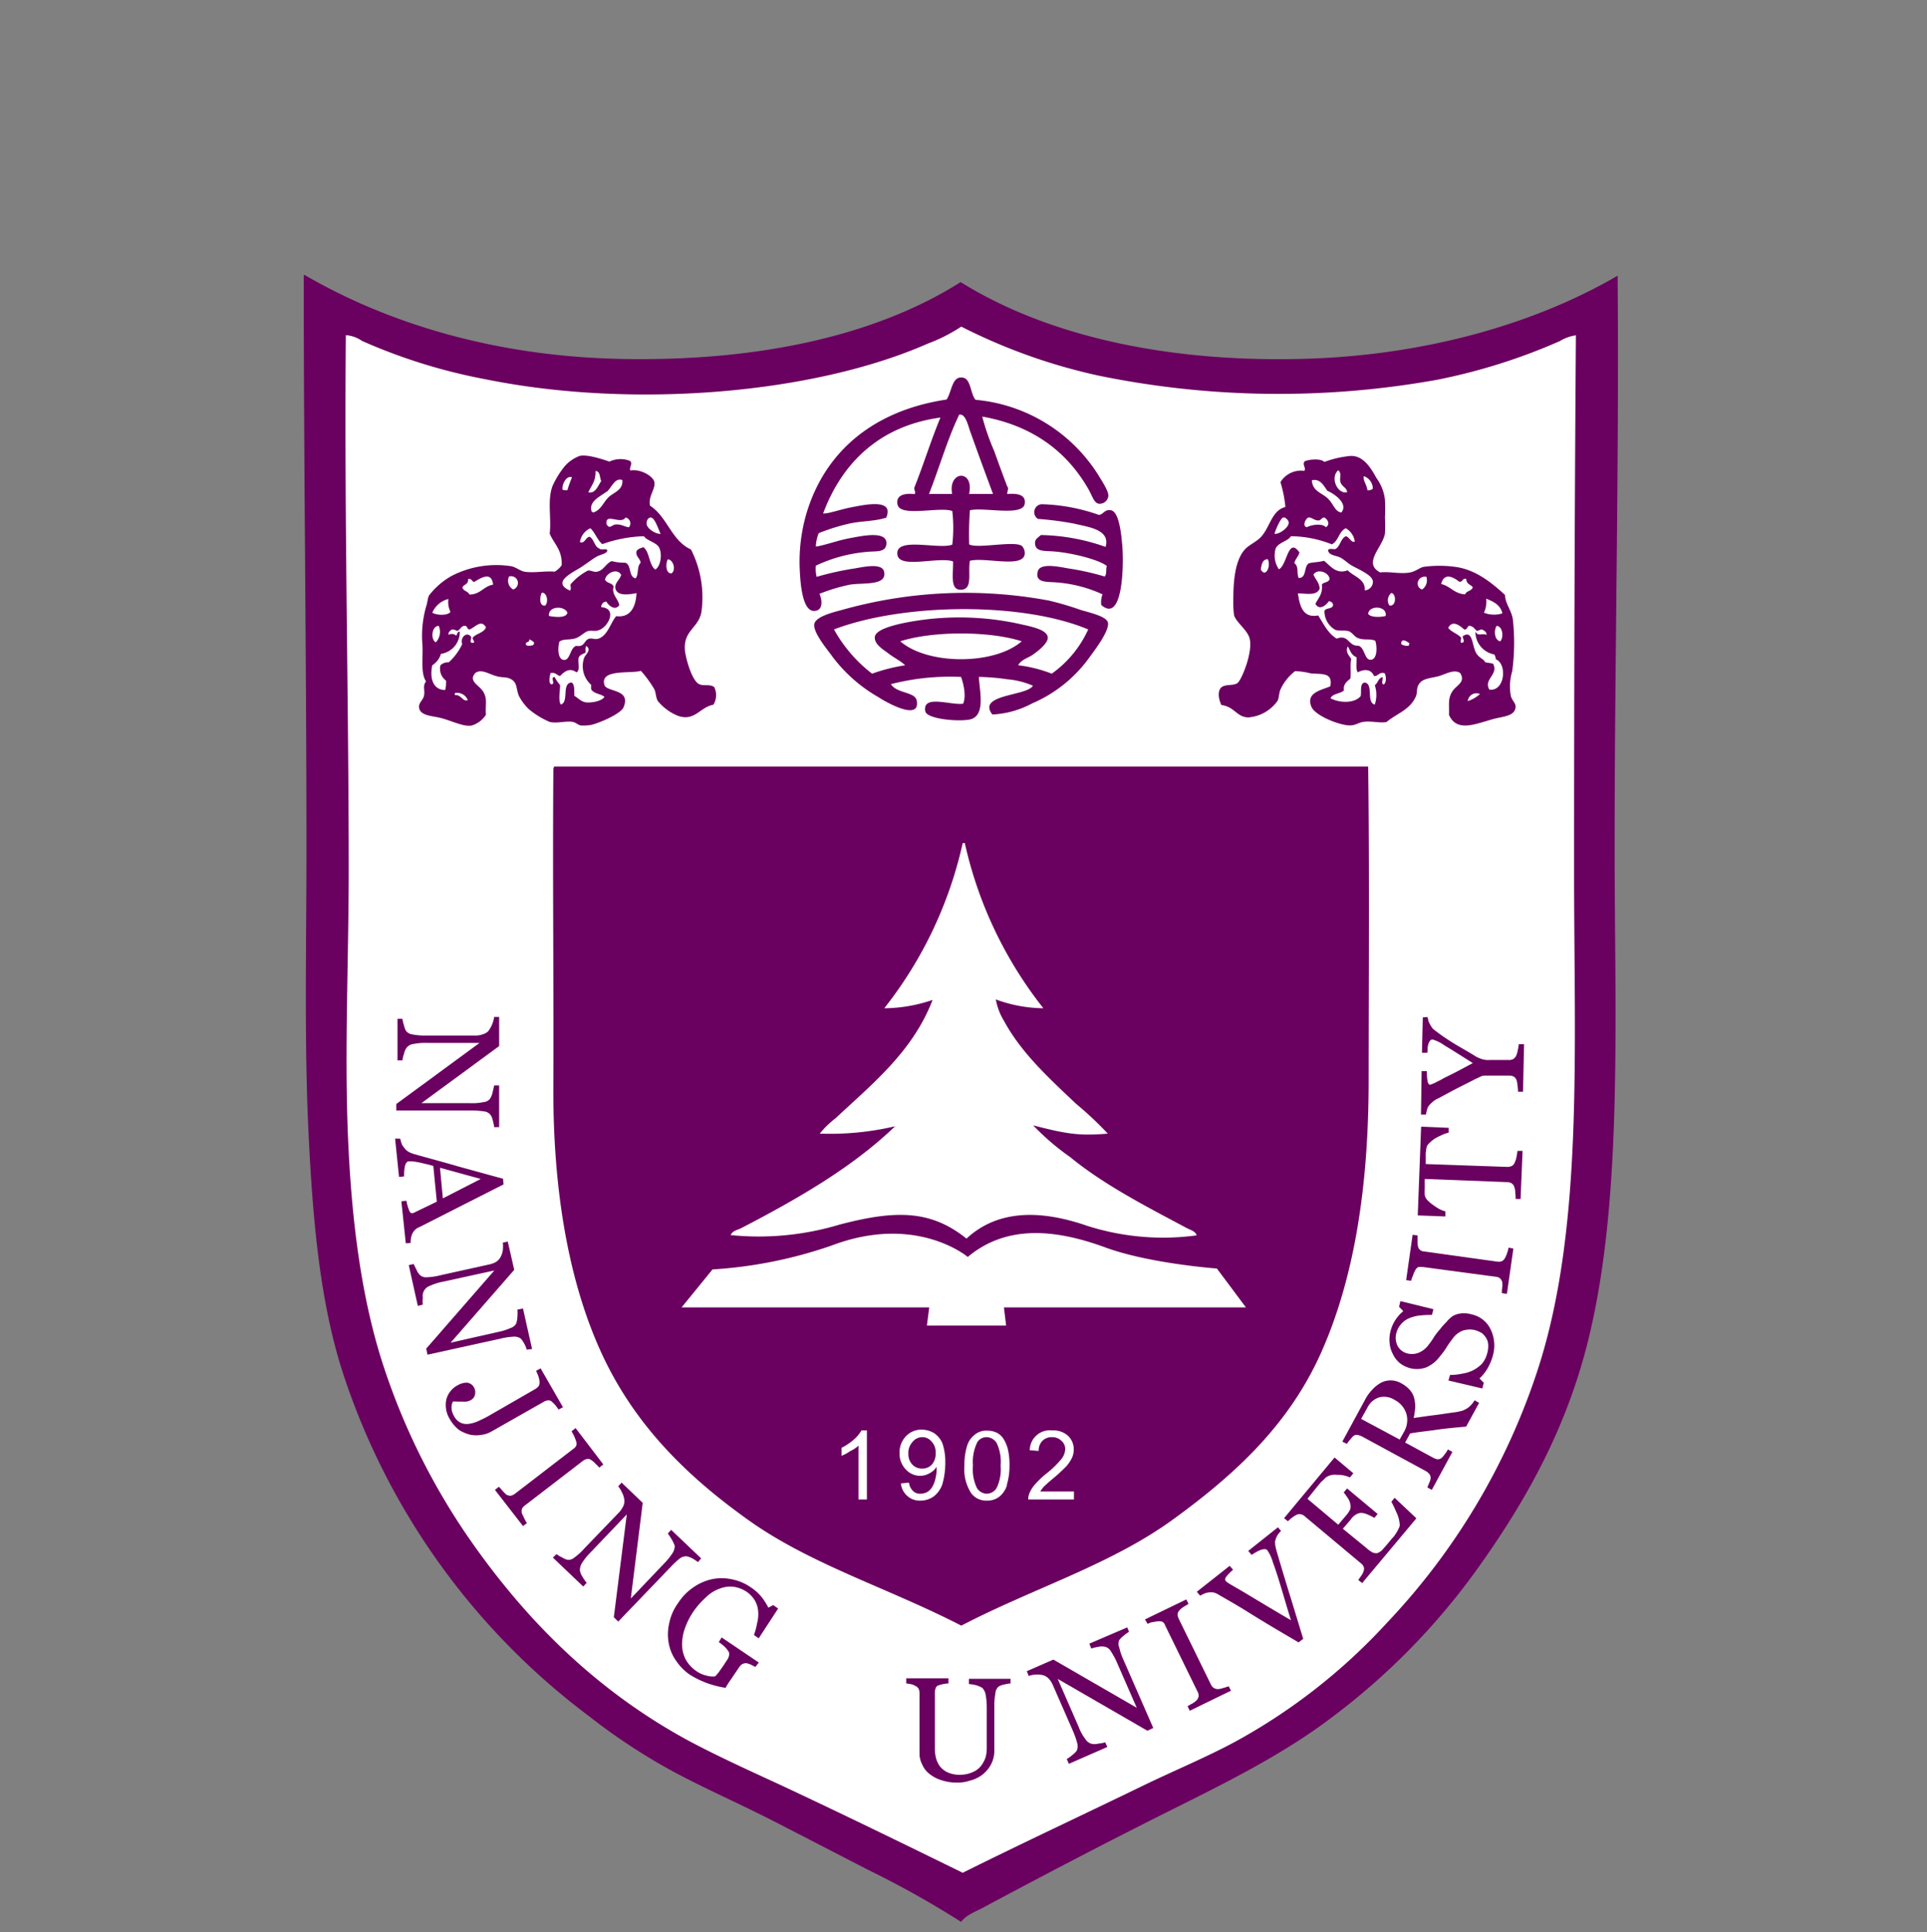 <svg id="图层_1" data-name="图层 1" xmlns="http://www.w3.org/2000/svg" viewBox="0 0 297.42 298.26"><rect x="0" y="0" width="297.42" height="298.26" fill="#808080" stroke="none"/><ellipse cx="148.71" cy="149.13" rx="148.71" ry="149.13" style="fill:#fff;opacity:0"/><path id="path5" d="M50.52,46.6c12.59,7.35,29.17,12.52,49,12.7,20.36.23,37.62-3.74,50.08-11.63,12.56,7.85,30,11.94,50.18,11.63C219.3,59,236.46,54,248.86,46.7c.24,29.25-.45,57.15-.45,86.26,0,28.92,1.56,58.94-5.84,81-3.61,10.85-9,19.94-15.16,28.47a103.33,103.33,0,0,1-21.54,21.94c-8.34,6.36-18,10.87-27.79,15.81-8.41,4.23-16.85,8.6-25,13-1.14.63-2.48,1.05-3.31,2.15a146.39,146.39,0,0,0-14-7.86c-4.8-2.45-9.64-5-14.45-7.44s-9.92-4.7-14.62-7.2a89.07,89.07,0,0,1-13.17-8.62,105.75,105.75,0,0,1-36.73-50.57c-3.86-11.2-5-24-5.63-37.9-.63-13.68-.3-28.24-.3-42.44,0-28.91-.41-57.34-.41-86.47C50.42,46.76,50.42,46.6,50.52,46.6Z" transform="translate(-1.28 -1)" style="fill:#fff;fill-rule:evenodd"/><g id="g3"><path id="path5-2" data-name="path5" d="M48.26,43.43c12.88,7.5,29.82,12.79,50.11,13,20.8.25,38.44-3.82,51.18-11.88,12.83,8,30.67,12.21,51.27,11.88,19.92-.26,37.46-5.47,50.13-12.87.24,29.89-.46,58.4-.46,88.15,0,29.55,1.59,60.22-6,82.82-3.68,11.08-9.23,20.37-15.49,29.08A105.23,105.23,0,0,1,207,266c-8.53,6.5-18.39,11.1-28.4,16.15C170,286.49,161.4,291,153,295.5c-1.17.64-2.54,1.07-3.38,2.19a148.43,148.43,0,0,0-14.29-8c-4.9-2.52-9.85-5.09-14.76-7.61-5.07-2.59-10.14-4.81-14.95-7.36a92.74,92.74,0,0,1-13.46-8.81,108.1,108.1,0,0,1-37.53-51.68c-3.94-11.44-5.07-24.54-5.75-38.72-.65-14-.3-28.87-.3-43.37,0-29.55-.42-58.6-.42-88.37C48.16,43.59,48.16,43.43,48.26,43.43Zm96.2,10.62c-17.7,7.8-45.59,10.08-68.19,5.51a86.28,86.28,0,0,1-19.11-5.93,5,5,0,0,0-2.5-.89c-.26,27.5.44,56,.44,82.52,0,13.78-.66,27.86-.12,41s2.08,25.45,5.65,36.11A103.54,103.54,0,0,0,74.74,240c8.77,12.27,19.39,22.45,32.83,29.73,4.52,2.41,9.29,4.57,14.12,6.8,9.41,4.4,18.83,9,28.18,13.58,9.33-4.65,18.81-9.06,28.1-13.58,4.79-2.31,9.59-4.29,14.08-6.72a90.78,90.78,0,0,0,23.3-18.29,103.29,103.29,0,0,0,23.33-39.26c7-21.63,5.55-49,5.55-76.68,0-27.88.08-55.34.28-82.82a6.59,6.59,0,0,0-2.47.89,90.44,90.44,0,0,1-19.07,6A138.29,138.29,0,0,1,170.91,59a87.89,87.89,0,0,1-21.26-7.58A25.54,25.54,0,0,1,144.46,54.05Z" transform="translate(-1.28 -1)" style="fill:#6a005f;fill-rule:evenodd"/><path id="path7" d="M151.84,62.72a25,25,0,0,1,19.19,12c.52.84,1.39,2.21,1.31,2.88A1.34,1.34,0,0,1,171,78.77c-.87,0-1.11-1.22-1.75-2.29-3.32-5.81-8.69-9.82-16.37-11.17a35.85,35.85,0,0,0,1.85,5.32c.64,1.81,1.33,3.68,2,5.45.3.32,0,.74,0,1.18,1.39-.1,2.94,0,2.71,1.51-.3,2-6.25.49-8.46,1a50.42,50.42,0,0,0-.11,5.27c1.21.72,7-.61,8.13.24a1.61,1.61,0,0,1,.44,1.29c-.32,2.17-6.15.4-8.46,1-.34,1.81.49,4.35-1.31,4.47s-1.25-2.3-1.29-4.37c-2.17-.78-8.13,1.15-8.57-.94-.6-3,6.38-.83,8.45-1.65a22.52,22.52,0,0,0,0-5.19c-1.93-.73-8.05,1-8.45-1-.32-1.53,1.21-1.77,2.62-1.61.3-.28-.16-.64,0-1.08,1.4-3.5,2.55-7.26,4-10.74-9.29,1.26-15.17,6.9-18.11,14.82,1,0,2.54-.62,4.55-1s6.46-1.34,5.19,1.64c-1.75.56-3.74.5-5.55.88a30.59,30.59,0,0,0-4.87,1.51,6.21,6.21,0,0,0-.44,2.07c1.57-.24,3.22-.92,5.31-1.31,1.51-.26,6-1.34,5.55,1.09-.2,1.06-1.49.93-2.49,1a23.13,23.13,0,0,0-8.37,2.16,5.24,5.24,0,0,0,.12,1.73,46.09,46.09,0,0,1,5.31-1.21c1.41-.18,4.79-1.13,5.11.44.46,2.26-3.5,1.61-5.41,2a28.08,28.08,0,0,0-4.57,1.39c.47,1.07.48,2.44-.56,2.61-2.17.49-2.41-4.62-2.5-6.69a26.69,26.69,0,0,1,1-8.15c2.86-9.81,10.5-16.09,21.68-17.76.81-1.19.81-3.56,2.38-3.4C151.16,59.36,151,61.68,151.84,62.72Zm-.74,5.09c-.37-.92-.73-3-1.77-2.8-1.83,3.79-3.06,8.17-4.67,12.25.92,0,2.67,0,3.58,0-.69-3.64,3.46-3.86,2.61,0h3.7C153.51,74.47,152.18,70.85,151.1,67.81Z" transform="translate(-1.28 -1)" style="fill:#6a005f;fill-rule:evenodd"/><path id="path9" d="M98.49,72.14c.54.42-.18,1.08.1,1.5,1.57-.3,3.52.91,3.68,1.75.23,1.09-1,2.26-.66,3.68,2.66,1.7,3.3,5.4,6.32,6.76a16.34,16.34,0,0,1,1.61,9.64c-.45,2.59-3,2.87-2.5,6.28.24,1.46,1.13,4.42,2.17,4.88.69.31,1.62-.06,2.3.43a2.82,2.82,0,0,1-.12,2.73c-2.1.38-2.86,2.6-5.43,1.73a7.74,7.74,0,0,1-3.14-2.29c-.33-.53-.28-1.27-.55-1.83a18,18,0,0,0-2.07-2.84c-1.57.48-6.39-.34-5.63,2.19.36,1.13,4.18.57,2.94,3.46-.45,1-3.74,2.42-5,2.7A7.14,7.14,0,0,1,91,113c-.4,0-.76-.42-1.29-.55-1-.2-2.45.27-3.58,0a12.64,12.64,0,0,1-3.26-2,8,8,0,0,1-1.49-2c-.5-1.18-.17-2.17-1.45-2.71-.56-.24-1.28-.14-1.92-.33-1.17-.28-2.42-1.22-3.36-.52-1.19,1.31.68,1.87,1.28,3s.23,1.89.35,3.46A4,4,0,0,1,74.09,113c-1.3.24-3.08-.75-4.9-1.19-1.19-.3-3-.3-3.22-1.51-.16-.76.6-1.2.74-1.85.22-.86-.26-1.55.33-2.25-.83-1.27-.47-3.24-.55-5.53a16.45,16.45,0,0,1,.55-6c.22-.64.26-1.39.46-1.75a11.52,11.52,0,0,1,3.46-3,15,15,0,0,1,9.09-1.53c.76.08,1.45.72,2.17.86,1.37.24,3.22-.14,4.67,0a3.12,3.12,0,0,0,1.08-1c.12-2.36-1.2-3.28-1.85-4.89.3-2.38-.4-5.07.44-7.34A14.12,14.12,0,0,1,88.42,73a5.7,5.7,0,0,1,2.37-1.63c1.24-.22,3.34.48,4.55.89A4,4,0,0,1,98.49,72.14ZM92.08,77c1.08.27,1.49-1,2-1.75-.28-.52-.12-1.51-.89-1.53C93.26,75.31,92.52,76,92.08,77Zm-4-.46c.12.16.44.14.77.14a18.21,18.21,0,0,1,.72-2C88.64,74.37,88,75.82,88.09,76.58Zm6.82.36c-1,.77-2.88,1.53-2.27,3.14.08,0,.2,0,.2.08,1.25-.36,1.59-1.69,2.5-2.47.76-.65,2.17-1.07,2-2.54C96.14,74.69,95.7,76.28,94.91,76.94Zm0,5.07s.22.22.22.28c.41.26.69-.24,1.17-.28.89-.08,1.53.42,2.07.42a.93.93,0,0,0-.54-1.5C97.11,82.09,94.55,80,94.91,82Zm6.92-1.08c-.56-.06-.78.56-.74,1,.08.75,1.41,1.57,2.17,1.53C103,83,102.38,81,101.83,80.93ZM92.4,82.55a2.77,2.77,0,0,0-1.61,2.14c.72.3.86-.73,1.48-.83.75.4.73,1.55,1.54,1.83C94,86,95,85.57,95,86s-.92.58-1.53.88-1.83,1.27-2.81,1.87c-1.73,1-4,2.27-1.41,3.42.28-.22,0-.77.12-1A9,9,0,0,1,92,89.09c.44-.08.94.24,1.32.18,1.13-.14,1.39-1.23,2.37-1.65a7.65,7.65,0,0,0,2.1.25c1,.34.46,2.21,1.6,2.41.53-.72.13-1.73.77-2.41-.1-.71-.74-.89-.66-1.72.18-.42.66-.52,1.08-.68,1,.74.83,2.72,1.84,3.46.88-.54,1.1-2.51.56-3.46-.49-.78-2-1.08-2.3-1.69A20.71,20.71,0,0,0,94.25,85C93.48,84.39,93.16,83.26,92.4,82.55Zm12.47,7c.81-.47.36-2.16-.52-2.2C104,88,104,89.49,104.87,89.52Zm-10.2.94c.24.58,1.15.46,1.31,1.09-.33,1.2.68,1.81.89,2.84-.65.92-1.66.07-2-.55a.8.8,0,0,0-.78.87c2.49.15,1.13,3.05-.42,3.55-.47.21-1.11,0-1.63.13s-1.17.84-1.83,1.08c-1,.36-2,.06-2.6.57-.32,1.26-.16,2.83.77,2.81s.88-1.87,1.83-2.17c1.34.22,1.2-.85,1.94-1.09.41-.16.87.12,1.4,0,1.5-.42,1.9-2.37,2.83-3.5,2.45.31,3.06-1.83,3.14-3.56-1.37.27-3,.45-3.26-.74-.12-.87.66-1.25.89-2.07C96.54,88.61,94.83,89.48,94.67,90.46Zm-20.14.34c-.48,0-.38-.58-1-.44.08.82-.68.82-.88,1.29.12.58.88.58,1.08,1.1,1.71,0,2.18-1.28,3.66-1.53C77.15,89.21,75.62,90.14,74.53,90.8ZM79.85,90A1.52,1.52,0,0,0,80.49,92,1,1,0,0,0,79.85,90Zm5.63,4.42c.46-.54.24-1.93-.56-1.93C84.59,93,84.43,94.71,85.48,94.46ZM68,95.59c.68.38,2.29.5,2.81-.12a3.48,3.48,0,0,1-.32-2A3.65,3.65,0,0,0,68,95.59Zm18,.5c.89.16,2.65.39,2.86-.5C88.42,94.46,85.84,94.52,86,96.09ZM73.77,98.17c-.48,0-.28-.59-.77-.55-.64,0-.64.68-1.2.77a1.36,1.36,0,0,0-.77-.22c-.24.22-.6.34-.52.84a1,1,0,0,1,1.19.12c.18-.2.12-.62.54-.62a3.39,3.39,0,0,1-2.91,3.43A3.09,3.09,0,0,1,68,103.7c-.44,2,.12,3.82,2,3.82a5.31,5.31,0,0,0,.12-1.45,2.26,2.26,0,0,1-.86-2.37,1.7,1.7,0,0,1,1.28-.45,9,9,0,0,0,2.08-2.81c-.37-1.21.88-2,1.4-1.07,0,.32-.34.89.2.87s0-.45,0-.77c.55-.7,1.73-.74,2.07-1.63C75.54,96.56,74.66,97.8,73.77,98.17Zm-5.23,2A2.37,2.37,0,0,0,69,97.62C67.9,97.62,67.7,99.71,68.54,100.16Zm13.9.28c.08.4.91.2,1.19.12a.42.42,0,0,1,.12-.32,1.69,1.69,0,0,0-.79-.55C83.08,100.24,82.4,100,82.44,100.44Zm9.21,1.31c-.42.19-.86.34-1.06.76-.16.72.28,2-.34,2.27-1-.74-1.83-.18-2.52.57-.52-.11-.68-.61-1.49-.45-.08.37-.4,1.69.21,1.73.6-.12-.33-1.12.44-1.12a5.62,5.62,0,0,0,.84,1.24c0,.81-.32,2.44.12,3,1.29-.38.06-3.28,1.65-3.4.52.31.38,1.29.43,2.07.46.21,1,.91,1.83,1s2.47-.2,2.81-.86c-.56-.45-1.49-.47-1.93-1-.18-.12-.12-.57-.12-.85a3.86,3.86,0,0,1-1.09-4.14c.17-.52,1.25-1.27.33-1.85C91.59,100.94,91.67,101.4,91.65,101.75ZM71.48,108v.3c1-.1,1.19,1.07,2,.79A1.74,1.74,0,0,0,71.48,108Z" transform="translate(-1.28 -1)" style="fill:#6a005f;fill-rule:evenodd"/><path id="path11" d="M226.65,104.9c-1-.68-2.41.28-3.5.53-1.31.32-2.47.3-3,1.42-.24.53-.12,1.11-.32,1.61-.89,2.12-2.94,2.66-4.55,4-1.08.21-2.37-.22-3.68,0-.88.17-1.3.73-2.71.45-2-.36-4.77-1.69-5.21-2.82-.87-2.17,1.51-2.53,2.93-3.14.39-2.17-1.18-1.83-3.05-2a10.63,10.63,0,0,0-2.4-.34,7.56,7.56,0,0,0-2.25,2.84c-.24.52-.2,1.24-.44,1.73a6.07,6.07,0,0,1-4.55,2.57c-1.79-.06-2.09-1.65-4.12-1.91-.46-.9-.63-2.19,0-2.73s1.87-.2,2.49-.67,2.43-4.85,1.85-6.92c-.38-1.32-2.11-2.49-2.39-3.56a13,13,0,0,1-.12-1.87c0-2.61.08-6.17,1.65-8.11.64-.82,1.81-1.24,2.61-2.07,1.45-1.57,1.65-4.1,3.78-4.64a18.42,18.42,0,0,0-.76-3.83,3.7,3.7,0,0,1,3.68-1.75c.34-.48-.42-1,.1-1.5.87-.32,2.46-.41,3,.12a15.67,15.67,0,0,1,3.72-.89c2.23-.34,3.5,1.91,4.33,3.4a7,7,0,0,1,1.3,3.34,25,25,0,0,1,0,2.74,20.21,20.21,0,0,1,0,2.47c-.38,2.15-3.48,4.55-.74,6,1.43-.18,3.1.29,4.62,0,.81-.14,1.57-.78,2.08-.86a18.15,18.15,0,0,1,4.89,0c3.17.42,5.67,2.49,7.68,4.34,0,1.27,1,2.36,1.21,3.77a32.77,32.77,0,0,1-.1,8,8.21,8.21,0,0,0-.22,3.78c.16.73.8,1.15.74,1.75-.1,1.43-1.91,1.43-3.44,1.85-2.74.75-5.63,2.1-6.84-.64.06-1.61-.18-2.41.44-3.5S227.57,106.39,226.65,104.9ZM209.19,77c0-.7-.76-.84-1-1.53s.26-1.36-.36-1.87C206.53,74.69,207.68,77.31,209.19,77Zm3.14-.32a1,1,0,0,0,.84-.24,2.06,2.06,0,0,0-1.39-1.93C211.6,75.15,212.29,75.92,212.33,76.72Zm-8.57-1.57c.08,1.83,1.63,1.93,2.61,3,.77.82,1,1.91,1.94,2,1.1-1.33-1-2.85-2.16-3.34C205.65,76.08,205.05,74.81,203.76,75.15Zm-3.58,6.54c0-.26-.41-.82-.84-.76S198,83.16,198,83.42C198.81,83.48,200.22,82.39,200.18,81.69Zm4.54-.32c-.5.06-1.08-.52-1.48-.44s-1.05,1.35-.25,1.5c.49-.3,2.26-.7,2.94,0,.66-.42.34-1.16-.24-1.5C205.21,80.91,205.27,81.29,204.72,81.37ZM209,82.55c-1.09.49-1.13,2-2.17,2.48a17.4,17.4,0,0,0-6.32-1.25c-.32.72-2.09,1-2.37,2a3.84,3.84,0,0,0,.52,3.1c1.29-.56,1.41-5.11,3.18-2.59-.16.64-.65,1-.79,1.65.73.48.33,1.53.67,2.29,1.32,0,.74-1.87,1.63-2.29.7-.16,1.59-.16,2.27-.37,1,.75,1.85,2.14,3.66,1.47,1,1,2.78,1.37,2.64,3.1a1.34,1.34,0,0,0,1.26-1.39c-.08-1-2.27-1.87-3.34-2.49-.62-.38-1.13-.91-1.73-1.21s-1.73-.3-1.85-1.08c.08-.37.73-.17,1.09-.19.8-.38.8-1.6,1.65-2,.56.1.82,1.07,1.39.83A2.84,2.84,0,0,0,209,82.55Zm-13.12,6.38c.77,1.35,1.61-.6,1.07-1.61C196.07,87.37,196,88.21,195.87,88.93Zm8.13.79c.3.74.89,1.2.95,2.15-.47,1.2-2.24.7-3.36.74.26,1.53.56,3.89,3.13,3.4.85,1.31,1.49,2.76,2.86,3.58,1.89-.72,1.73,1.17,3.34,1.09,1,.28.92,2.11,1.83,2.17,1.07.08,1.13-1.87.78-2.94-.92-.38-1.75,0-2.73-.44-.46-.18-.81-.8-1.29-1-.72-.25-1.51,0-2.17-.25a3.33,3.33,0,0,1-1.65-2.91c.22-.52,1.21-.24,1.33-.89,0-.4-.32-.54-.65-.62-.4.62-1.46,1.51-2.07.42.42-.9,1.15-1.45,1-3,.28-.39,1.08-.27,1.18-.85C206.41,89.37,204.6,88.69,204,89.72Zm19.71,1.44c1.41.31,2,1.51,3.7,1.59.16-.56,1.05-.5,1.17-1.1-.32-.43-1-.47-1-1.29-.65-.14-.49.52-1.09.44C225.48,90,224.16,89.39,223.71,91.16Zm-2.93.83a1.73,1.73,0,0,0,.64-1.95C220,89.83,219.61,91.65,220.78,92Zm-4.75.54a1.45,1.45,0,0,0-.32,1.93C216.77,94.72,216.87,92.67,216,92.53Zm14.28,3.06a4.29,4.29,0,0,0,2.84.1c-.28-1.31-1.39-1.83-2.5-2.27A3.92,3.92,0,0,1,230.31,95.59Zm-17.86.18c.36.58,1.93.52,2.69.32C215.43,94.46,212.53,94.4,212.45,95.77Zm12.35,2.17c.52.67,1.51.91,2,1.53,0,.24-.2.56,0,.77.69-.06.28-.53.22-1,1.63-1.19,1.43,1.65,2.16,2.69.48.71,1.08.79,1.32,1.31.4.08.85.12,1.21.22.93,1.65-1.53,2.4-.56,4,2.41.32,2.77-4,1-4.67a1.89,1.89,0,0,0-.24-.76A3.54,3.54,0,0,1,229,98.51c.41.8,1,.18,1.73.5,0-.46-.36-.67-.74-.84-.3,0-.46.22-.78.22-.28-.24-.49-.63-1-.77s-.36.64-.95.55C226.61,97.58,225.44,96.64,224.8,97.94Zm8,2.09c.62-.6.4-2.37-.53-2.41C231.8,98.34,231.94,99.8,232.81,100Zm-15.27.41a1.78,1.78,0,0,0,1.19.24.52.52,0,0,1,.11-.36C218.44,100.06,217.56,99.37,217.54,100.44Zm-7.71,2.29c-.2,1.07,0,1.89-.12,3-.56.52-1.16.92-1,1.85-.57.54-1.73.46-2.08,1.21,1.39.76,3.77.82,4.67-.35.14-.74-.18-2,.65-2.07,1.36.28.17,3.08,1.52,3.4a4.79,4.79,0,0,0,0-3c.51-.32.51-1.08,1.2-1.24.07.36-.25,1.12.19,1.12.44-.26.38-1.37.12-1.73-.9-.2-.9.45-1.63.45-.4-1.07-1.53-1.13-2.51-.57-.36-.66-.12-1.35-.2-2.35-.81-.3-1-1.11-1.33-1.67C208.87,101.67,209.55,102.25,209.83,102.73Zm18,6.5a5.1,5.1,0,0,0,1.87-1.09A1.34,1.34,0,0,0,227.82,109.23Z" transform="translate(-1.28 -1)" style="fill:#6a005f;fill-rule:evenodd"/><path id="path13" d="M170.91,80.5c.66-.1.86-.86,1.75-.74,1.37.1,1.69,3.8,1.85,5.63.24,3.22,0,11.87-3.26,9a3.39,3.39,0,0,1,.2-1.64,20.68,20.68,0,0,0-7.26-1.85c-1.35-.1-3.24.08-2.72-1.73.43-1.45,3.83-.52,5.21-.34A40.36,40.36,0,0,1,171.77,90c.36-.28.17-1.11.34-1.63-1.26-1-5.55-2.07-8.34-2.25-1.37-.1-2.74.06-2.74-1.31,0-.62.49-.81.89-1.21a31.26,31.26,0,0,1,10,1.83c.8-2.73-2.78-3.07-4.79-3.58a48.79,48.79,0,0,0-5.64-.74,1.23,1.23,0,0,1,.55-2.27A28.7,28.7,0,0,1,170.91,80.5Z" transform="translate(-1.28 -1)" style="fill:#6a005f;fill-rule:evenodd"/><path id="path15" d="M154.44,111.3c-2.42-3.14,5.3-2.82,6.27-4.44a12.69,12.69,0,0,0-4-1,33.26,33.26,0,0,0-4.35-.36c.1,2.17,1.07,5.87-1.26,6.54-1.66.42-6.72,0-7-1.21-.51-2.68,3.86-.93,5.83-1.19.52-1.17.06-3.12-.32-4.14a36.65,36.65,0,0,0-10.83,1.12c1,1.51,3.79,1.13,4,2.6.54,3.24-5.05,0-5.86-.56a23.39,23.39,0,0,1-7.48-6.73c-.86-1.14-2.61-3.35-2.49-4.52s2.67-1.83,4.34-2.27a70.19,70.19,0,0,1,31.87-1.43,46.31,46.31,0,0,1,4.86,1.43c1.43.44,4.09,1,4.27,2,.22,1.35-2.28,4.52-2.84,5.31a21.09,21.09,0,0,1-8.87,7.14A14.34,14.34,0,0,1,154.44,111.3ZM130,98.17a22.18,22.18,0,0,0,5.88,6.83,27.67,27.67,0,0,1,5.11-1.3c-.73-.69-1.63-1.09-2.62-1.85-.72-.55-2.13-1.35-2.07-2.48s2.64-1.79,4.35-2.17a43.37,43.37,0,0,1,17.8.08c1.69.4,4.55.85,4.55,2.19,0,.77-1.29,1.87-2,2.37-.93.77-2,.85-2.58,1.86a21,21,0,0,1,5.19,1.3,17,17,0,0,0,5.63-6.83C158.94,93.84,140.49,94.14,130,98.17ZM140.23,100c4.23,3.69,14.53,3.69,18.75,0C154,98.39,145.24,98.39,140.23,100Z" transform="translate(-1.28 -1)" style="fill:#6a005f;fill-rule:evenodd"/><path id="path17" d="M77.55,175a6,6,0,0,0-.2-1,2.48,2.48,0,0,0-.34-.86,1.43,1.43,0,0,0-1.07-.57,12.82,12.82,0,0,0-2-.14H62.45v-1L75.3,162H67.19a9.33,9.33,0,0,0-2.07.16,1.62,1.62,0,0,0-1.05.54,2.38,2.38,0,0,0-.44,1,4.55,4.55,0,0,0-.24,1h-.76v-6.42h.76a5.77,5.77,0,0,0,.24,1,2.79,2.79,0,0,0,.33.88,1.41,1.41,0,0,0,.92.52,10,10,0,0,0,2.21.18h7.73a3.07,3.07,0,0,0,1-.2,2,2,0,0,0,.81-.46,4.74,4.74,0,0,0,.92-2.21h.77v4.5l-12,8.81h7.48a8.52,8.52,0,0,0,2.11-.16,1.4,1.4,0,0,0,1-.52,2.91,2.91,0,0,0,.4-1c.12-.48.2-.84.24-1.06h.77V175h-.77Z" transform="translate(-1.28 -1)" style="fill:#6a005f"/><path id="path19" d="M63.91,192.93l-.68-6.48.78-.08a7,7,0,0,0,.39,1.41c.12.36.28.52.48.52a.53.53,0,0,0,.2-.06.51.51,0,0,0,.24-.1l3.38-1.63L68.16,181a12.57,12.57,0,0,0-1.39-.36,9.52,9.52,0,0,0-1.09-.24c-.36-.08-.6-.08-.8-.12H64.4c-.3,0-.49.26-.63.76a6.57,6.57,0,0,0-.11,1.57l-.79.08-.61-5.91.79,0a7.12,7.12,0,0,0,.2.72,1.81,1.81,0,0,0,.38.64,2.27,2.27,0,0,0,.67.65,4,4,0,0,0,.94.38c2.05.59,4.35,1.19,6.88,1.93l6.8,1.87.08.87-13,6.6a2,2,0,0,0-.67.42,2.29,2.29,0,0,0-.62,1.33,3.09,3.09,0,0,0-.06.7ZM69.63,186l5.85-3-6.29-1.73Z" transform="translate(-1.28 -1)" style="fill:#6a005f"/><path id="path21" d="M82.58,209.36a4.5,4.5,0,0,0-.36-.9,5.63,5.63,0,0,0-.54-.8,1.73,1.73,0,0,0-1.17-.31,10.42,10.42,0,0,0-2,.31l-11.25,2.47-.2-.93,10.52-12.07-7.92,1.73a8.45,8.45,0,0,0-2,.63,1.65,1.65,0,0,0-1.12,1.85,4.2,4.2,0,0,0,0,1.06l-.77.2-1.4-6.29.76-.18c.08.2.24.5.46.94a2.32,2.32,0,0,0,.53.79,1.39,1.39,0,0,0,1,.32,9.91,9.91,0,0,0,2.17-.32l7.55-1.67a3.68,3.68,0,0,0,1-.38,2.18,2.18,0,0,0,.64-.65,3.1,3.1,0,0,0,.41-1.19,5.59,5.59,0,0,0,0-1.14l.76-.16,1,4.36-9.82,11.25,7.29-1.65a9.17,9.17,0,0,0,2-.63,1.45,1.45,0,0,0,.84-.7,3.81,3.81,0,0,0,.18-1.07,5.53,5.53,0,0,0,0-1.06L82,203l1.4,6.25Z" transform="translate(-1.28 -1)" style="fill:#6a005f"/><path id="path23" d="M87.49,218.6c-.12-.18-.28-.4-.46-.63s-.38-.4-.55-.56a.71.71,0,0,0-.64-.22,1.44,1.44,0,0,0-.65.22L77.11,222a4.09,4.09,0,0,1-1.49.5,4.8,4.8,0,0,1-1.69,0,5.63,5.63,0,0,1-1.81-.76,5.75,5.75,0,0,1-1.39-1.62,4.16,4.16,0,0,1-.58-3A3.47,3.47,0,0,1,72,214.81a2.7,2.7,0,0,1,1.35-.36,1.41,1.41,0,0,1,1.08.72,1.55,1.55,0,0,1,.17,1.09,1.27,1.27,0,0,1-.63.87,2.24,2.24,0,0,1-.7.24,4.11,4.11,0,0,1-.68,0c-.23,0-.45,0-.73,0a3.77,3.77,0,0,0-.69,0,2.3,2.3,0,0,0-.2,1,2.69,2.69,0,0,0,.4,1.26,2.26,2.26,0,0,0,1,1,2.21,2.21,0,0,0,1.25.18,5.09,5.09,0,0,0,1.41-.4c.52-.24,1.08-.49,1.67-.83l7.22-4.16a2.31,2.31,0,0,0,.48-.41,1.19,1.19,0,0,0,.16-.7,4.65,4.65,0,0,0-.2-.9c-.12-.33-.24-.57-.34-.79l.7-.38,3.45,6Z" transform="translate(-1.28 -1)" style="fill:#6a005f"/><path id="path25" d="M82,236.58,77.67,231l.61-.48a5.36,5.36,0,0,1,.58.66c.26.26.46.46.58.56a1.46,1.46,0,0,0,.65.17,1.8,1.8,0,0,0,.64-.29l9-6.92a1.43,1.43,0,0,0,.47-.48,1.08,1.08,0,0,0,0-.72,7.64,7.64,0,0,0-.32-.83c-.15-.3-.27-.52-.39-.72l.63-.49,4.28,5.62-.64.48a4,4,0,0,0-.55-.58,3,3,0,0,0-.66-.57.82.82,0,0,0-.66-.18,1.55,1.55,0,0,0-.63.28l-9,6.92a1.22,1.22,0,0,0-.42.51,1.3,1.3,0,0,0,0,.72c.07.12.19.4.33.68a4.46,4.46,0,0,0,.44.79Z" transform="translate(-1.28 -1)" style="fill:#6a005f"/><path id="path27" d="M109,242.15a6.64,6.64,0,0,0-.8-.54,3.56,3.56,0,0,0-.93-.36,1.67,1.67,0,0,0-1.12.38,13.25,13.25,0,0,0-1.45,1.37l-8,8.33-.68-.67,2-15.87-5.59,5.86a9.42,9.42,0,0,0-1.33,1.65,2.08,2.08,0,0,0-.32,1.1,2.43,2.43,0,0,0,.44,1.07,5.09,5.09,0,0,0,.61.88l-.53.57-4.69-4.47.57-.54a3.71,3.71,0,0,0,.86.52,2.72,2.72,0,0,0,.89.38,1.5,1.5,0,0,0,1-.36A9.7,9.7,0,0,0,91.51,240l5.4-5.61a4.64,4.64,0,0,0,.56-.85,1.92,1.92,0,0,0,.18-.88,3.06,3.06,0,0,0-.35-1.21,4.29,4.29,0,0,0-.6-1l.52-.57,3.26,3.12-1.84,14.77,5.14-5.4a10.89,10.89,0,0,0,1.33-1.65,2.28,2.28,0,0,0,.32-1.08,6.44,6.44,0,0,0-.48-1,8.61,8.61,0,0,0-.6-.9l.52-.57,4.63,4.41Z" transform="translate(-1.28 -1)" style="fill:#6a005f"/><path id="path29" d="M117.87,258.33c-.16-.08-.41-.19-.65-.33a3.64,3.64,0,0,0-.7-.24,1.32,1.32,0,0,0-.69.14,1.84,1.84,0,0,0-.5.53l-.68,1c-.49.74-.85,1.23-1,1.49a5.19,5.19,0,0,0-.38.64,15.16,15.16,0,0,1-3-.78,14.79,14.79,0,0,1-2.58-1.29,8.1,8.1,0,0,1-2.06-2.11,6.8,6.8,0,0,1-1.13-2.67,7.62,7.62,0,0,1,.06-3.08,7.88,7.88,0,0,1,1.37-3.14,8.4,8.4,0,0,1,2.35-2.43,8,8,0,0,1,2.88-1.27,7.36,7.36,0,0,1,3,0A7.82,7.82,0,0,1,117.1,246a7.7,7.7,0,0,1,1.77,1.59,11.1,11.1,0,0,1,1,1.59l.76-.39.75.53-3,4.6-.73-.52a11,11,0,0,0,.48-1.79,5.42,5.42,0,0,0,.17-1.83,3.94,3.94,0,0,0-.48-1.65,4.31,4.31,0,0,0-1.29-1.39,5,5,0,0,0-2-.78,4.53,4.53,0,0,0-2.16.28,5.64,5.64,0,0,0-2.13,1.35,11.85,11.85,0,0,0-2,2.29,11.24,11.24,0,0,0-1.27,2.55,7.62,7.62,0,0,0-.42,2.5,5.2,5.2,0,0,0,.56,2.25,5.28,5.28,0,0,0,1.61,1.77,4.43,4.43,0,0,0,1.65.73,3.13,3.13,0,0,0,1.29.11,6.32,6.32,0,0,0,.74-.9l.56-.8.47-.73a1.69,1.69,0,0,0,.36-.74.8.8,0,0,0-.12-.75,4.23,4.23,0,0,0-.66-.76,6.06,6.06,0,0,0-.79-.6l.44-.73,5.74,3.88Z" transform="translate(-1.28 -1)" style="fill:#6a005f"/><path id="path31" d="M157.29,260.88a3.82,3.82,0,0,0-.88.14,2.94,2.94,0,0,0-1,.34,1.52,1.52,0,0,0-.5,1.07,10.4,10.4,0,0,0-.16,1.93v6.84a4.54,4.54,0,0,1-.55,2.25,4.93,4.93,0,0,1-1.42,1.61,5.21,5.21,0,0,1-1.86.84,5.8,5.8,0,0,1-1.85.29,7.52,7.52,0,0,1-2.51-.38,5.67,5.67,0,0,1-1.87-1,3.64,3.64,0,0,1-1.09-1.45,3.59,3.59,0,0,1-.4-1.69v-9.25a1.56,1.56,0,0,0-.12-.68,1,1,0,0,0-.52-.47,1.88,1.88,0,0,0-.71-.28,4.11,4.11,0,0,0-.7-.1v-.8h6.52v.8a3.94,3.94,0,0,0-.77.08,6,6,0,0,0-.68.18.66.66,0,0,0-.51.42,1.93,1.93,0,0,0-.14.73v8.65a6.16,6.16,0,0,0,.14,1.31,4.11,4.11,0,0,0,.55,1.3,3.15,3.15,0,0,0,1.18,1,4.37,4.37,0,0,0,2,.42,4.81,4.81,0,0,0,2-.42,3.17,3.17,0,0,0,1.29-1,4.7,4.7,0,0,0,.67-1.27,5.66,5.66,0,0,0,.18-1.3v-6.42a10.71,10.71,0,0,0-.18-2,2,2,0,0,0-.51-1,4,4,0,0,0-1.06-.44,8.23,8.23,0,0,0-1-.16v-.8h6.42v.8Z" transform="translate(-1.28 -1)" style="fill:#6a005f"/><path id="path33" d="M175.54,252.92a4.26,4.26,0,0,0-.79.56,4,4,0,0,0-.72.7,1.46,1.46,0,0,0,0,1.15,9,9,0,0,0,.64,1.89l4.61,10.54-.91.42-13.84-8,3.24,7.42a7.09,7.09,0,0,0,1,1.83,1.69,1.69,0,0,0,.88.74,2.17,2.17,0,0,0,1.15,0,4.86,4.86,0,0,0,1.06-.2l.33.72-5.94,2.6-.32-.74a4.63,4.63,0,0,0,.87-.63,3.31,3.31,0,0,0,.66-.64,1.67,1.67,0,0,0,.1-1.11,13.26,13.26,0,0,0-.72-2.05l-3.1-7.08a3.54,3.54,0,0,0-.56-.86,2.09,2.09,0,0,0-.77-.53,3.66,3.66,0,0,0-1.21-.14,3.57,3.57,0,0,0-1.14.22l-.3-.74,4.1-1.79,12.87,7.44-3-6.86a11.53,11.53,0,0,0-1-1.87,1.43,1.43,0,0,0-.87-.68,2.39,2.39,0,0,0-1.08,0,7.63,7.63,0,0,0-1.07.26l-.3-.75,5.85-2.51Z" transform="translate(-1.28 -1)" style="fill:#6a005f"/><path id="path35" d="M191.27,262l-6.36,3.1-.34-.71c.18-.08.42-.26.76-.42a3.5,3.5,0,0,0,.65-.49,1.36,1.36,0,0,0,.3-.62,1.16,1.16,0,0,0-.14-.66l-5-10.22a1.33,1.33,0,0,0-.36-.57,1.28,1.28,0,0,0-.73-.12c-.24,0-.52.08-.84.12s-.61.19-.81.27L178,251l6.38-3.09.34.7c-.2.1-.42.26-.71.42a2.77,2.77,0,0,0-.66.54,1,1,0,0,0-.32.67,2,2,0,0,0,.16.62l5,10.22a1.15,1.15,0,0,0,1.13.67,2.52,2.52,0,0,0,.76-.17,7.87,7.87,0,0,0,.84-.26Z" transform="translate(-1.28 -1)" style="fill:#6a005f"/><path id="path37" d="M199,237.33a6,6,0,0,0-.48.56,2.47,2.47,0,0,0-.32.66,1.38,1.38,0,0,0-.1.83c0,.26.1.6.18.94q.54,1.88,1.69,5.67c.8,2.56,1.6,5.22,2.45,8l-.71.56c-2.61-1.54-5.12-3-7.54-4.52s-4.08-2.41-4.95-2.94a3.24,3.24,0,0,0-.66-.26,4.55,4.55,0,0,0-.74,0,2.76,2.76,0,0,0-.71.2c-.22.1-.42.22-.6.3l-.51-.6,5.07-4,.53.6a8.68,8.68,0,0,0-1,1c-.24.3-.28.53-.16.69a.48.48,0,0,0,.2.2,1.49,1.49,0,0,0,.24.18c.65.4,1.73,1,3.24,1.91s3.64,2.19,6.42,3.82c-.45-1.4-.93-3.07-1.51-5s-1-3.19-1.27-3.9a7.45,7.45,0,0,0-.52-1.33l-.34-.56a.5.5,0,0,0-.47-.18,1.61,1.61,0,0,0-.64.14,5.37,5.37,0,0,0-.72.36c-.21.12-.41.24-.61.38l-.52-.62,4.58-3.64Z" transform="translate(-1.28 -1)" style="fill:#6a005f"/><path id="path39" d="M216.53,232.22l3.36,3.17-8.37,10-.6-.48c.14-.18.3-.44.53-.75a2.26,2.26,0,0,0,.31-.68.88.88,0,0,0,0-.6,1.41,1.41,0,0,0-.44-.55l-8.67-7.26a1.25,1.25,0,0,0-.58-.3,1,1,0,0,0-.68.08,4.74,4.74,0,0,0-.69.44c-.28.22-.48.41-.64.55l-.59-.47,7.79-9.37,2.9,2.44-.53.64a4.49,4.49,0,0,0-2-.4,2.41,2.41,0,0,0-1.71.4c-.18.16-.34.36-.58.56s-.45.52-.73.83l-1.53,1.91,4.75,4L209,235a4.45,4.45,0,0,0,.68-1,1.61,1.61,0,0,0,0-.87,2.31,2.31,0,0,0-.4-.9,7.14,7.14,0,0,0-.61-.83l.53-.62,4.71,3.94-.51.6a8.09,8.09,0,0,0-1-.5,3,3,0,0,0-.93-.26,1.57,1.57,0,0,0-.93.26,2.6,2.6,0,0,0-.84.83L208.54,237l3.67,3a4.25,4.25,0,0,0,.9.65,1.43,1.43,0,0,0,.75.12,2.5,2.5,0,0,0,.72-.45l.94-1.08c.13-.19.35-.39.59-.73a3.4,3.4,0,0,0,.62-.78,4.45,4.45,0,0,0,.44-.81.92.92,0,0,0,.14-.64,5.05,5.05,0,0,0-.54-1.89,13.91,13.91,0,0,0-.74-1.55Z" transform="translate(-1.28 -1)" style="fill:#6a005f"/><path id="path41" d="M229.57,217.57l-2,3.66c-1.75.16-3.29.3-4.57.49s-2.66.32-4.07.56l-.78,1.41,4.37,2.37a2,2,0,0,0,.64.22,1,1,0,0,0,.66-.24,3.59,3.59,0,0,0,.46-.56,3.08,3.08,0,0,0,.47-.73l.7.39L222.27,231l-.69-.38c.08-.16.16-.4.3-.73a2.16,2.16,0,0,0,.2-.64,1,1,0,0,0-.14-.63,2,2,0,0,0-.52-.48l-10-5.43a3.93,3.93,0,0,0-.64-.2.83.83,0,0,0-.65.2c-.16.16-.32.36-.5.58a2.94,2.94,0,0,0-.46.61l-.71-.35,3.48-6.41a6.58,6.58,0,0,1,1.05-1.51,5.52,5.52,0,0,1,1.35-1.12,3.23,3.23,0,0,1,1.55-.41,3.35,3.35,0,0,1,1.69.46,4.7,4.7,0,0,1,1.28,1,3,3,0,0,1,.69,1.29,5.51,5.51,0,0,1,.16,1.45,13,13,0,0,1-.24,1.6c1.29-.18,2.37-.34,3.22-.44s1.89-.28,3.14-.44a7.18,7.18,0,0,0,1.26-.28,4.91,4.91,0,0,0,.83-.46,4.11,4.11,0,0,0,.56-.55c.18-.22.3-.42.4-.56Zm-13.08-.48a3,3,0,0,0-2.39-.36,3.13,3.13,0,0,0-1.81,1.65l-.93,1.66,5.95,3.19L218,222a3.56,3.56,0,0,0,.36-2.69A3.61,3.61,0,0,0,216.49,217.09Z" transform="translate(-1.28 -1)" style="fill:#6a005f"/><path id="path43" d="M225.53,204.15a3.34,3.34,0,0,1,1.34-.4,4.27,4.27,0,0,1,1.55.16,4.22,4.22,0,0,1,2.94,2.34,5.66,5.66,0,0,1,.34,4,8.23,8.23,0,0,1-.83,2,7,7,0,0,1-1.24,1.55l.66.66-.22.89-5.23-1.23.24-.86a9.36,9.36,0,0,0,1.89-.2,5.82,5.82,0,0,0,1.69-.53,5.4,5.4,0,0,0,1.35-1,4.06,4.06,0,0,0,.82-1.65,3.84,3.84,0,0,0,.14-1.33,2.06,2.06,0,0,0-.32-1,2.74,2.74,0,0,0-.66-.76,5.32,5.32,0,0,0-1.08-.46,3.6,3.6,0,0,0-1.84.08,3.38,3.38,0,0,0-1.59,1.25c-.32.42-.66.88-1,1.44s-.73,1-1.05,1.41a5.18,5.18,0,0,1-2,1.57,4.12,4.12,0,0,1-2.62.1,4.35,4.35,0,0,1-1.55-.81,4.09,4.09,0,0,1-1-1.34,4.43,4.43,0,0,1-.5-1.67,5.1,5.1,0,0,1,.14-1.87,5.56,5.56,0,0,1,.8-1.79,5.83,5.83,0,0,1,1.17-1.29l-.65-.67.2-.88,5.1,1.25-.23.88a17.73,17.73,0,0,0-1.79.08,6,6,0,0,0-1.63.39,3.46,3.46,0,0,0-2.09,2.39,2.8,2.8,0,0,0,.2,1.91,2.39,2.39,0,0,0,1.41,1.15,2.86,2.86,0,0,0,1.77-.05,3.45,3.45,0,0,0,1.41-1c.38-.46.72-.93,1-1.39s.64-.88,1-1.31a9.47,9.47,0,0,1,.95-1.06A4.66,4.66,0,0,1,225.53,204.15Z" transform="translate(-1.28 -1)" style="fill:#6a005f"/><path id="path45" d="M234.86,193.74l-1,7-.78-.11c0-.24,0-.5.06-.88a2.69,2.69,0,0,0,0-.83,1.29,1.29,0,0,0-.32-.56,1.24,1.24,0,0,0-.67-.26l-11.29-1.51c-.26,0-.45,0-.64,0a1.05,1.05,0,0,0-.52.54,4.41,4.41,0,0,0-.34.79,4.85,4.85,0,0,0-.28.8l-.77-.1,1-7,.76.1c0,.2,0,.49,0,.81a5.43,5.43,0,0,0,.06.86,1,1,0,0,0,.37.61,1.16,1.16,0,0,0,.64.2l11.26,1.57a1.38,1.38,0,0,0,.65-.06,1,1,0,0,0,.52-.53,2.85,2.85,0,0,0,.3-.68,4,4,0,0,0,.24-.89Z" transform="translate(-1.28 -1)" style="fill:#6a005f"/><path id="path47" d="M224.88,175.11l0,.74a4.8,4.8,0,0,0-1,.34c-.38.17-.74.35-1.06.53a4.52,4.52,0,0,0-.89.72,1.24,1.24,0,0,0-.48.75q-.06.33-.12.84c0,.34,0,.68,0,1l0,.67,12.57.44a1.44,1.44,0,0,0,.66-.12.87.87,0,0,0,.49-.52,3.7,3.7,0,0,0,.28-.83c.08-.42.14-.72.16-1l.79,0-.31,7.42-.76,0c0-.18,0-.54-.06-.95a2.55,2.55,0,0,0-.14-.88,1.08,1.08,0,0,0-.38-.56,1.43,1.43,0,0,0-.73-.21L221.18,183l0,.66v.85a7.31,7.31,0,0,0,0,.95,1.44,1.44,0,0,0,.4.8,5.21,5.21,0,0,0,.86.74,9.51,9.51,0,0,0,1,.65,4.78,4.78,0,0,0,.93.36l0,.78-4.27-.16.52-13.7Z" transform="translate(-1.28 -1)" style="fill:#6a005f"/><path id="path49" d="M221.62,158c0,.1.08.32.12.6a4.9,4.9,0,0,0,.28.59,5.28,5.28,0,0,0,.39.6,8.83,8.83,0,0,0,.74.58c.82.63,1.63,1.15,2.46,1.67s1.88,1.09,3.13,1.85a4.4,4.4,0,0,0,1.15.57,3,3,0,0,0,1.24.18l3,0a1.43,1.43,0,0,0,.73-.16,1.4,1.4,0,0,0,.44-.51,4.51,4.51,0,0,0,.24-.84,8.79,8.79,0,0,0,.16-.94h.81l-.16,7.35-.77,0c0-.19,0-.48-.08-.9a3.29,3.29,0,0,0-.14-.86,1.09,1.09,0,0,0-.43-.57,1.35,1.35,0,0,0-.72-.16l-3.82,0c-.12,0-.32,0-.65.18s-.68.28-1,.48l-2.82,1.43c-1,.53-1.87,1-2.59,1.39a3.26,3.26,0,0,0-1,.64,3.77,3.77,0,0,0-.58.61,2,2,0,0,0-.24.64,3.06,3.06,0,0,0-.14.65h-.77l.1-6.72h.81a8,8,0,0,0,.12,1.65c.08.28.2.44.36.46a.53.53,0,0,0,.2-.06l.45-.18.66-.34a4.93,4.93,0,0,0,.72-.39c.67-.34,1.35-.66,2-1s1.51-.81,2.58-1.37c-1.85-1.17-3.28-2.09-4.34-2.71a6.16,6.16,0,0,0-1.84-.93.46.46,0,0,0-.42.18,1.22,1.22,0,0,0-.24.46,2.63,2.63,0,0,0-.14.71c0,.24,0,.5-.06.7h-.81l.13-5.47Z" transform="translate(-1.28 -1)" style="fill:#6a005f"/><g id="g51"><path id="path53" d="M143.63,222.86a1.94,1.94,0,0,0-1.5.73,2.52,2.52,0,0,0-.65,1.85,2.31,2.31,0,0,0,.61,1.65,2,2,0,0,0,1.52.62,1.94,1.94,0,0,0,1.49-.62,2.46,2.46,0,0,0,.59-1.77,2.36,2.36,0,0,0-.63-1.78A1.81,1.81,0,0,0,143.63,222.86Z" transform="translate(-1.28 -1)" style="fill:#6a005f"/><path id="path55" d="M153.55,222.86a1.68,1.68,0,0,0-1.43.78,7,7,0,0,0-.67,3.61,6.67,6.67,0,0,0,.61,3.46,1.84,1.84,0,0,0,1.53.88,1.82,1.82,0,0,0,1.51-.88,6.65,6.65,0,0,0,.62-3.46,6.75,6.75,0,0,0-.62-3.5A1.91,1.91,0,0,0,153.55,222.86Z" transform="translate(-1.28 -1)" style="fill:#6a005f"/><path id="path57" d="M212.45,119.33H86.89c-.16,0-.12.22-.2.34-.13,16.13.06,32.75,0,48.46-.13,15.91,2.19,30.29,7.36,41.61s13.4,19.28,22.85,26c9.62,6.83,21.64,10.48,32.75,16.22,11.06-5.77,23-9.37,32.63-16.36s18-14.68,23-26,7.24-25.37,7.24-41.75C212.53,152.09,212.65,135.32,212.45,119.33ZM115.67,190.6c8.53-4.43,17.08-9.3,23.76-15.73A43.92,43.92,0,0,1,127.8,176a14.18,14.18,0,0,1,2.42-2.35c5.63-5.27,11.94-10.3,15-18.29a23.31,23.31,0,0,1-7.46,1.29,63.24,63.24,0,0,0,12.11-25.51h.32a63.19,63.19,0,0,0,12.13,25.51,21.78,21.78,0,0,1-7.34-1.36,9.7,9.7,0,0,0,1.27,3.33c2.71,5,7.07,8.95,11.14,12.8a54.14,54.14,0,0,1,4.87,4.58c-4.51.4-6.56,0-11.51-1.27a37.74,37.74,0,0,0,5.67,4.87c5.32,4.35,11.67,7.59,18.06,11,.51.27,1.3.45,1.5,1.11A38.5,38.5,0,0,1,169,190.21c-7-2.41-13.64-2.55-18.55,2-5.47-4.4-10.88-4.46-19.63-2.15a43.27,43.27,0,0,1-16.76,1.61C114.29,191,115.13,190.88,115.67,190.6Zm19.41,41.88h-1.3v-8.31a4.52,4.52,0,0,1-1.27.84,6,6,0,0,1-1.35.73v-1.23a9.64,9.64,0,0,0,1.91-1.28,5.66,5.66,0,0,0,1.17-1.41h.84v10.66Zm11.63-2.3a4,4,0,0,1-1.33,1.84,3.51,3.51,0,0,1-2,.64,2.85,2.85,0,0,1-2.05-.71,2.91,2.91,0,0,1-1-1.95l1.24-.12a2.22,2.22,0,0,0,.65,1.31,1.48,1.48,0,0,0,1.14.4,2.22,2.22,0,0,0,1.07-.28,2.32,2.32,0,0,0,.72-.74,4.15,4.15,0,0,0,.49-1.23,6.18,6.18,0,0,0,.2-1.61v-.3a2.63,2.63,0,0,1-1.09,1,2.88,2.88,0,0,1-1.45.4,3,3,0,0,1-2.23-1,3.5,3.5,0,0,1-.95-2.53,3.6,3.6,0,0,1,1-2.6,3.27,3.27,0,0,1,2.37-1,3.74,3.74,0,0,1,1.93.52,3.52,3.52,0,0,1,1.33,1.63,9,9,0,0,1,.43,3A11.73,11.73,0,0,1,146.71,230.18Zm10,.07a3.61,3.61,0,0,1-1.15,1.77,3,3,0,0,1-1.93.64,2.9,2.9,0,0,1-2.43-1.11,6.83,6.83,0,0,1-1.07-4.3,10.07,10.07,0,0,1,.4-3,3.44,3.44,0,0,1,1.17-1.75,2.74,2.74,0,0,1,1.93-.64,3.35,3.35,0,0,1,1.51.32,2.69,2.69,0,0,1,1.06,1,5.58,5.58,0,0,1,.65,1.59,10.63,10.63,0,0,1,.24,2.54A10.19,10.19,0,0,1,156.67,230.25Zm10.27,2.23h-7a2.14,2.14,0,0,1,.16-.89,4.66,4.66,0,0,1,.88-1.43,13.51,13.51,0,0,1,1.69-1.62,14.81,14.81,0,0,0,2.35-2.26,2.61,2.61,0,0,0,.63-1.57,1.67,1.67,0,0,0-.58-1.28,2,2,0,0,0-1.45-.57,2,2,0,0,0-1.51.59,2.17,2.17,0,0,0-.56,1.54l-1.37-.11a3.1,3.1,0,0,1,3.48-3.06,3.33,3.33,0,0,1,2.41.82,2.85,2.85,0,0,1,.9,2.11,3.17,3.17,0,0,1-.26,1.27,6.09,6.09,0,0,1-.86,1.31,27,27,0,0,1-2,1.85c-.78.64-1.29,1.12-1.51,1.33a5.78,5.78,0,0,0-.54.74h5.2v1.23Zm-10.75-29.65.34,2.81H144.34l.36-2.81H106.48l4.77-5.86a68.81,68.81,0,0,0,18.52-3.74c13-4.87,20.88,1.81,20.88,1.81,6.22-5.21,14-4.12,21.25-1.46,6.79,2.49,17.2,3.25,17.2,3.25l4.48,6Z" transform="translate(-1.28 -1)" style="fill:#6a005f"/></g></g></svg>
